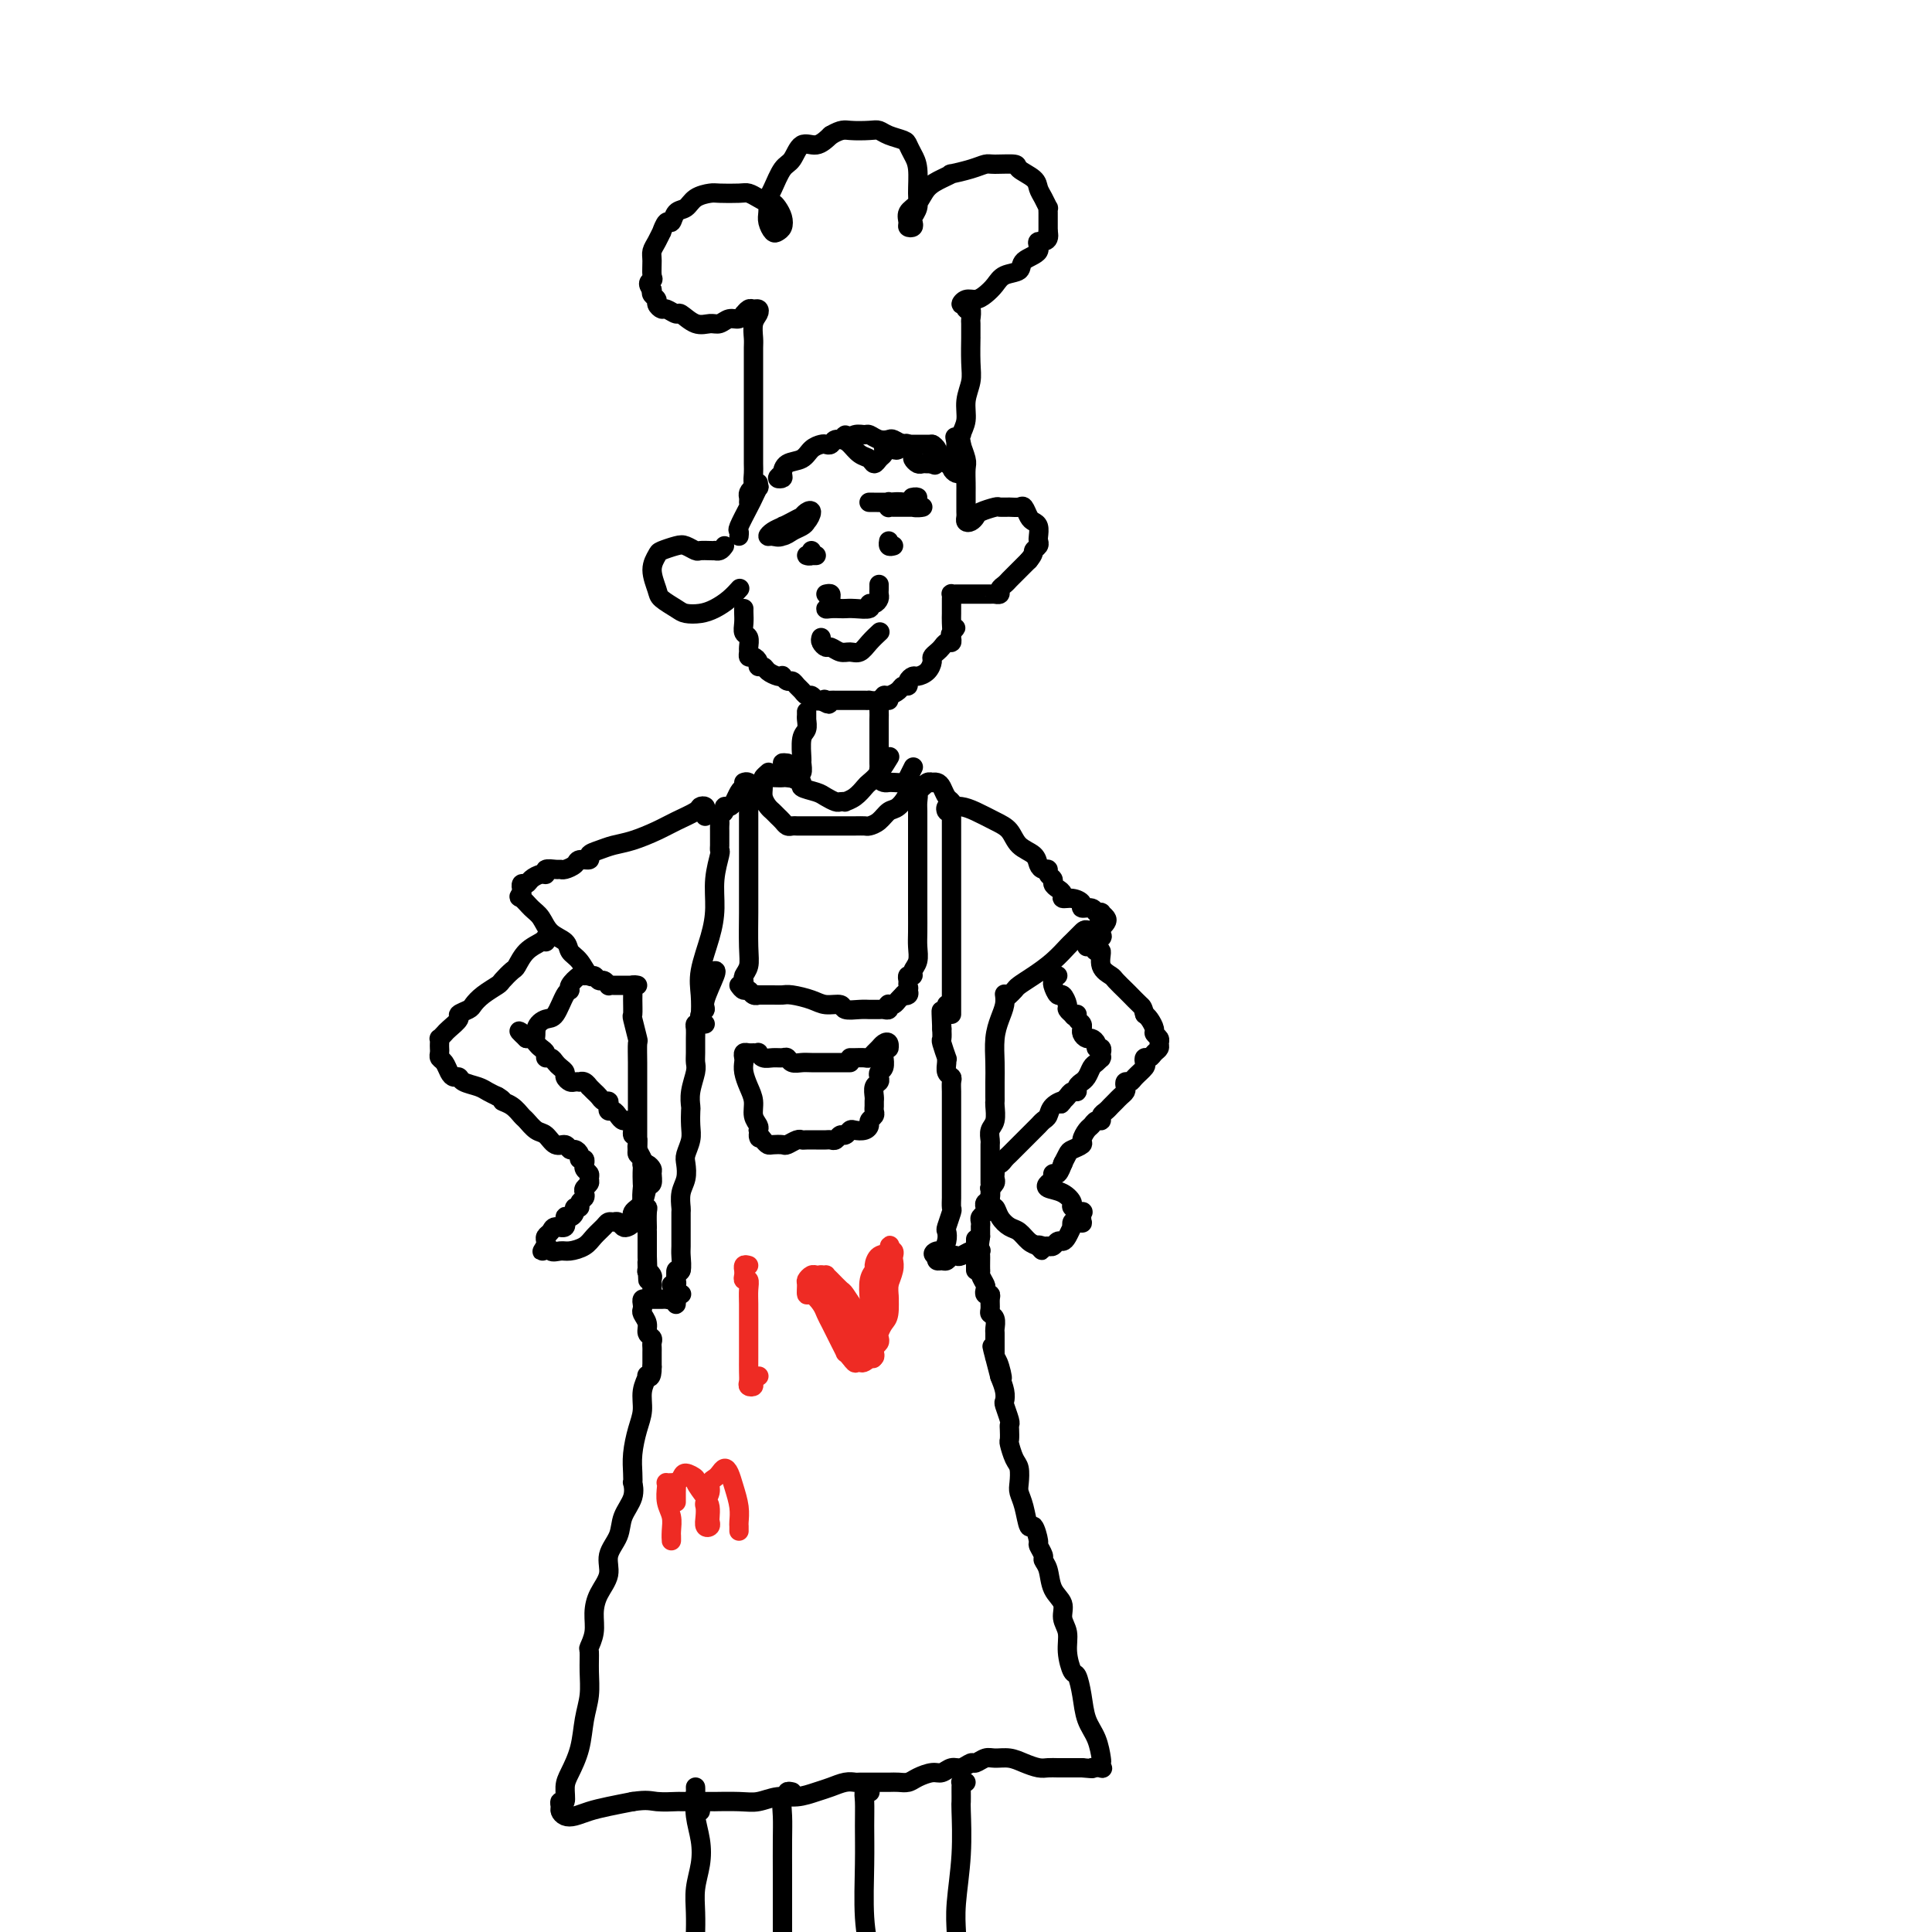 <svg viewBox='0 0 400 400' version='1.1' xmlns='http://www.w3.org/2000/svg' xmlns:xlink='http://www.w3.org/1999/xlink'><g fill='none' stroke='rgb(0,0,0)' stroke-width='4' stroke-linecap='round' stroke-linejoin='round'><path d='M162,98c-0.538,0.407 -1.077,0.815 -1,1c0.077,0.185 0.769,0.148 1,0c0.231,-0.148 0.002,-0.408 0,-1c-0.002,-0.592 0.223,-1.518 1,-2c0.777,-0.482 2.106,-0.520 3,-1c0.894,-0.480 1.352,-1.401 2,-2c0.648,-0.599 1.486,-0.878 2,-1c0.514,-0.122 0.704,-0.089 1,0c0.296,0.089 0.699,0.234 1,0c0.301,-0.234 0.500,-0.848 1,-1c0.500,-0.152 1.303,0.159 2,0c0.697,-0.159 1.290,-0.789 2,-1c0.710,-0.211 1.537,-0.005 2,0c0.463,0.005 0.561,-0.191 1,0c0.439,0.191 1.218,0.769 2,1c0.782,0.231 1.568,0.114 2,0c0.432,-0.114 0.511,-0.227 1,0c0.489,0.227 1.388,0.793 2,1c0.612,0.207 0.938,0.056 1,0c0.062,-0.056 -0.138,-0.015 0,0c0.138,0.015 0.615,0.004 1,0c0.385,-0.004 0.678,-0.001 1,0c0.322,0.001 0.675,0.000 1,0c0.325,-0.000 0.623,-0.000 1,0c0.377,0.000 0.832,0.000 1,0c0.168,-0.000 0.048,-0.000 0,0c-0.048,0.000 -0.024,0.000 0,0'/><path d='M157,100c-0.423,0.190 -0.845,0.379 -1,0c-0.155,-0.379 -0.041,-1.327 0,-2c0.041,-0.673 0.011,-1.070 0,-2c-0.011,-0.930 -0.003,-2.392 0,-4c0.003,-1.608 0.001,-3.360 0,-5c-0.001,-1.640 -0.000,-3.167 0,-4c0.000,-0.833 0.000,-0.970 0,-2c-0.000,-1.030 -0.001,-2.951 0,-4c0.001,-1.049 0.004,-1.226 0,-2c-0.004,-0.774 -0.014,-2.145 0,-3c0.014,-0.855 0.053,-1.196 0,-2c-0.053,-0.804 -0.199,-2.073 0,-3c0.199,-0.927 0.743,-1.512 1,-2c0.257,-0.488 0.227,-0.878 0,-1c-0.227,-0.122 -0.652,0.024 -1,0c-0.348,-0.024 -0.621,-0.218 -1,0c-0.379,0.218 -0.864,0.847 -1,1c-0.136,0.153 0.077,-0.170 0,0c-0.077,0.170 -0.446,0.832 -1,1c-0.554,0.168 -1.294,-0.159 -2,0c-0.706,0.159 -1.378,0.804 -2,1c-0.622,0.196 -1.193,-0.057 -2,0c-0.807,0.057 -1.851,0.422 -3,0c-1.149,-0.422 -2.403,-1.633 -3,-2c-0.597,-0.367 -0.537,0.109 -1,0c-0.463,-0.109 -1.448,-0.803 -2,-1c-0.552,-0.197 -0.670,0.102 -1,0c-0.330,-0.102 -0.872,-0.605 -1,-1c-0.128,-0.395 0.158,-0.683 0,-1c-0.158,-0.317 -0.759,-0.662 -1,-1c-0.241,-0.338 -0.120,-0.669 0,-1'/><path d='M135,60c-1.391,-1.517 -0.370,-1.809 0,-2c0.370,-0.191 0.089,-0.280 0,-1c-0.089,-0.720 0.014,-2.072 0,-3c-0.014,-0.928 -0.144,-1.434 0,-2c0.144,-0.566 0.564,-1.193 1,-2c0.436,-0.807 0.890,-1.792 1,-2c0.110,-0.208 -0.122,0.363 0,0c0.122,-0.363 0.598,-1.659 1,-2c0.402,-0.341 0.731,0.273 1,0c0.269,-0.273 0.479,-1.432 1,-2c0.521,-0.568 1.354,-0.544 2,-1c0.646,-0.456 1.103,-1.391 2,-2c0.897,-0.609 2.232,-0.893 3,-1c0.768,-0.107 0.969,-0.039 2,0c1.031,0.039 2.892,0.048 4,0c1.108,-0.048 1.463,-0.154 2,0c0.537,0.154 1.258,0.569 2,1c0.742,0.431 1.506,0.879 2,1c0.494,0.121 0.718,-0.083 1,0c0.282,0.083 0.623,0.455 1,1c0.377,0.545 0.791,1.264 1,2c0.209,0.736 0.214,1.487 0,2c-0.214,0.513 -0.646,0.786 -1,1c-0.354,0.214 -0.631,0.370 -1,0c-0.369,-0.370 -0.829,-1.266 -1,-2c-0.171,-0.734 -0.054,-1.307 0,-2c0.054,-0.693 0.045,-1.507 0,-2c-0.045,-0.493 -0.126,-0.666 0,-1c0.126,-0.334 0.459,-0.831 1,-2c0.541,-1.169 1.289,-3.012 2,-4c0.711,-0.988 1.387,-1.120 2,-2c0.613,-0.880 1.165,-2.506 2,-3c0.835,-0.494 1.953,0.145 3,0c1.047,-0.145 2.024,-1.072 3,-2'/><path d='M172,28c2.237,-1.313 2.831,-1.095 4,-1c1.169,0.095 2.915,0.066 4,0c1.085,-0.066 1.509,-0.170 2,0c0.491,0.170 1.050,0.613 2,1c0.950,0.387 2.293,0.719 3,1c0.707,0.281 0.779,0.512 1,1c0.221,0.488 0.591,1.234 1,2c0.409,0.766 0.855,1.553 1,3c0.145,1.447 -0.013,3.554 0,5c0.013,1.446 0.196,2.230 0,3c-0.196,0.770 -0.770,1.525 -1,2c-0.230,0.475 -0.116,0.671 0,1c0.116,0.329 0.233,0.791 0,1c-0.233,0.209 -0.818,0.166 -1,0c-0.182,-0.166 0.037,-0.453 0,-1c-0.037,-0.547 -0.331,-1.352 0,-2c0.331,-0.648 1.287,-1.140 2,-2c0.713,-0.860 1.184,-2.090 2,-3c0.816,-0.910 1.976,-1.502 3,-2c1.024,-0.498 1.910,-0.904 2,-1c0.090,-0.096 -0.616,0.117 0,0c0.616,-0.117 2.555,-0.565 4,-1c1.445,-0.435 2.398,-0.857 3,-1c0.602,-0.143 0.854,-0.008 2,0c1.146,0.008 3.185,-0.112 4,0c0.815,0.112 0.404,0.454 1,1c0.596,0.546 2.198,1.294 3,2c0.802,0.706 0.803,1.369 1,2c0.197,0.631 0.589,1.228 1,2c0.411,0.772 0.842,1.718 1,2c0.158,0.282 0.042,-0.100 0,0c-0.042,0.100 -0.011,0.681 0,1c0.011,0.319 0.003,0.377 0,1c-0.003,0.623 -0.002,1.812 0,3'/><path d='M217,48c0.582,2.522 -1.461,1.827 -2,2c-0.539,0.173 0.428,1.215 0,2c-0.428,0.785 -2.250,1.313 -3,2c-0.750,0.687 -0.427,1.533 -1,2c-0.573,0.467 -2.040,0.555 -3,1c-0.960,0.445 -1.411,1.248 -2,2c-0.589,0.752 -1.317,1.454 -2,2c-0.683,0.546 -1.323,0.935 -2,1c-0.677,0.065 -1.393,-0.195 -2,0c-0.607,0.195 -1.105,0.844 -1,1c0.105,0.156 0.813,-0.182 1,0c0.187,0.182 -0.146,0.884 0,1c0.146,0.116 0.771,-0.355 1,0c0.229,0.355 0.061,1.536 0,2c-0.061,0.464 -0.015,0.209 0,1c0.015,0.791 0.000,2.626 0,3c-0.000,0.374 0.015,-0.714 0,0c-0.015,0.714 -0.060,3.230 0,5c0.060,1.770 0.226,2.793 0,4c-0.226,1.207 -0.844,2.599 -1,4c-0.156,1.401 0.151,2.811 0,4c-0.151,1.189 -0.759,2.155 -1,3c-0.241,0.845 -0.113,1.568 0,2c0.113,0.432 0.213,0.574 0,1c-0.213,0.426 -0.737,1.135 -1,1c-0.263,-0.135 -0.263,-1.113 0,-2c0.263,-0.887 0.789,-1.682 1,-2c0.211,-0.318 0.105,-0.159 0,0'/><path d='M165,108c-0.342,0.414 -0.684,0.828 -1,1c-0.316,0.172 -0.605,0.103 -1,0c-0.395,-0.103 -0.896,-0.238 -1,0c-0.104,0.238 0.188,0.849 0,1c-0.188,0.151 -0.857,-0.159 -1,0c-0.143,0.159 0.241,0.786 0,1c-0.241,0.214 -1.108,0.016 -1,0c0.108,-0.016 1.192,0.150 2,0c0.808,-0.150 1.339,-0.615 2,-1c0.661,-0.385 1.453,-0.689 2,-1c0.547,-0.311 0.848,-0.630 1,-1c0.152,-0.370 0.153,-0.790 0,-1c-0.153,-0.210 -0.462,-0.210 -1,0c-0.538,0.210 -1.304,0.630 -2,1c-0.696,0.370 -1.320,0.689 -2,1c-0.680,0.311 -1.416,0.612 -2,1c-0.584,0.388 -1.015,0.862 -1,1c0.015,0.138 0.478,-0.061 1,0c0.522,0.061 1.104,0.383 2,0c0.896,-0.383 2.107,-1.472 3,-2c0.893,-0.528 1.469,-0.495 2,-1c0.531,-0.505 1.019,-1.548 1,-2c-0.019,-0.452 -0.544,-0.314 -1,0c-0.456,0.314 -0.845,0.804 -1,1c-0.155,0.196 -0.078,0.098 0,0'/><path d='M184,104c-0.006,-0.113 -0.013,-0.226 0,0c0.013,0.226 0.045,0.793 0,1c-0.045,0.207 -0.165,0.056 0,0c0.165,-0.056 0.617,-0.015 1,0c0.383,0.015 0.697,0.004 1,0c0.303,-0.004 0.594,-0.001 1,0c0.406,0.001 0.926,0.001 1,0c0.074,-0.001 -0.297,-0.004 0,0c0.297,0.004 1.262,0.015 2,0c0.738,-0.015 1.249,-0.057 1,0c-0.249,0.057 -1.260,0.211 -2,0c-0.740,-0.211 -1.211,-0.789 -2,-1c-0.789,-0.211 -1.895,-0.057 -3,0c-1.105,0.057 -2.209,0.015 -3,0c-0.791,-0.015 -1.270,-0.003 -1,0c0.270,0.003 1.290,-0.003 2,0c0.710,0.003 1.109,0.015 2,0c0.891,-0.015 2.274,-0.057 3,0c0.726,0.057 0.797,0.211 1,0c0.203,-0.211 0.539,-0.789 1,-1c0.461,-0.211 1.047,-0.057 1,0c-0.047,0.057 -0.728,0.016 -1,0c-0.272,-0.016 -0.136,-0.008 0,0'/><path d='M169,115c-0.279,0.008 -0.558,0.016 -1,0c-0.442,-0.016 -1.046,-0.056 -1,0c0.046,0.056 0.743,0.207 1,0c0.257,-0.207 0.073,-0.774 0,-1c-0.073,-0.226 -0.037,-0.113 0,0'/><path d='M185,113c-0.422,0.111 -0.844,0.222 -1,0c-0.156,-0.222 -0.044,-0.778 0,-1c0.044,-0.222 0.022,-0.111 0,0'/><path d='M171,123c0.432,-0.091 0.864,-0.182 1,0c0.136,0.182 -0.023,0.637 0,1c0.023,0.363 0.229,0.633 0,1c-0.229,0.367 -0.894,0.830 -1,1c-0.106,0.170 0.347,0.047 1,0c0.653,-0.047 1.505,-0.016 2,0c0.495,0.016 0.633,0.019 1,0c0.367,-0.019 0.964,-0.061 2,0c1.036,0.061 2.512,0.223 3,0c0.488,-0.223 -0.013,-0.833 0,-1c0.013,-0.167 0.539,0.109 1,0c0.461,-0.109 0.855,-0.604 1,-1c0.145,-0.396 0.039,-0.694 0,-1c-0.039,-0.306 -0.010,-0.621 0,-1c0.010,-0.379 0.003,-0.823 0,-1c-0.003,-0.177 -0.001,-0.089 0,0'/><path d='M170,132c-0.096,0.301 -0.191,0.602 0,1c0.191,0.398 0.670,0.893 1,1c0.330,0.107 0.511,-0.173 1,0c0.489,0.173 1.287,0.799 2,1c0.713,0.201 1.340,-0.024 2,0c0.660,0.024 1.352,0.295 2,0c0.648,-0.295 1.251,-1.156 2,-2c0.749,-0.844 1.642,-1.670 2,-2c0.358,-0.330 0.179,-0.165 0,0'/><path d='M150,113c-0.305,0.423 -0.611,0.845 -1,1c-0.389,0.155 -0.863,0.042 -1,0c-0.137,-0.042 0.062,-0.015 0,0c-0.062,0.015 -0.385,0.017 -1,0c-0.615,-0.017 -1.520,-0.054 -2,0c-0.480,0.054 -0.534,0.198 -1,0c-0.466,-0.198 -1.345,-0.739 -2,-1c-0.655,-0.261 -1.086,-0.242 -2,0c-0.914,0.242 -2.310,0.708 -3,1c-0.690,0.292 -0.672,0.411 -1,1c-0.328,0.589 -1.001,1.650 -1,3c0.001,1.350 0.675,2.989 1,4c0.325,1.011 0.302,1.393 1,2c0.698,0.607 2.115,1.439 3,2c0.885,0.561 1.236,0.851 2,1c0.764,0.149 1.942,0.159 3,0c1.058,-0.159 1.995,-0.486 3,-1c1.005,-0.514 2.078,-1.215 3,-2c0.922,-0.785 1.692,-1.653 2,-2c0.308,-0.347 0.154,-0.174 0,0'/><path d='M155,104c0.023,-0.341 0.045,-0.682 0,-1c-0.045,-0.318 -0.159,-0.615 0,-1c0.159,-0.385 0.591,-0.860 1,-1c0.409,-0.140 0.796,0.054 1,0c0.204,-0.054 0.227,-0.355 0,0c-0.227,0.355 -0.702,1.367 -1,2c-0.298,0.633 -0.420,0.888 -1,2c-0.580,1.112 -1.619,3.082 -2,4c-0.381,0.918 -0.102,0.786 0,1c0.102,0.214 0.029,0.776 0,1c-0.029,0.224 -0.015,0.112 0,0'/><path d='M154,126c-0.008,0.253 -0.016,0.505 0,1c0.016,0.495 0.057,1.231 0,2c-0.057,0.769 -0.212,1.569 0,2c0.212,0.431 0.792,0.493 1,1c0.208,0.507 0.046,1.459 0,2c-0.046,0.541 0.025,0.671 0,1c-0.025,0.329 -0.147,0.858 0,1c0.147,0.142 0.563,-0.103 1,0c0.437,0.103 0.894,0.553 1,1c0.106,0.447 -0.139,0.891 0,1c0.139,0.109 0.663,-0.115 1,0c0.337,0.115 0.485,0.571 1,1c0.515,0.429 1.395,0.832 2,1c0.605,0.168 0.936,0.101 1,0c0.064,-0.101 -0.137,-0.234 0,0c0.137,0.234 0.614,0.837 1,1c0.386,0.163 0.681,-0.115 1,0c0.319,0.115 0.663,0.623 1,1c0.337,0.377 0.668,0.623 1,1c0.332,0.377 0.666,0.885 1,1c0.334,0.115 0.667,-0.161 1,0c0.333,0.161 0.667,0.760 1,1c0.333,0.240 0.667,0.120 1,0'/><path d='M170,145c2.560,1.547 1.459,0.415 1,0c-0.459,-0.415 -0.277,-0.111 0,0c0.277,0.111 0.648,0.030 1,0c0.352,-0.030 0.686,-0.008 1,0c0.314,0.008 0.609,0.002 1,0c0.391,-0.002 0.878,-0.001 1,0c0.122,0.001 -0.122,0.000 0,0c0.122,-0.000 0.611,0.000 1,0c0.389,-0.000 0.677,-0.000 1,0c0.323,0.000 0.682,0.001 1,0c0.318,-0.001 0.596,-0.004 1,0c0.404,0.004 0.933,0.016 1,0c0.067,-0.016 -0.329,-0.060 0,0c0.329,0.060 1.383,0.222 2,0c0.617,-0.222 0.796,-0.829 1,-1c0.204,-0.171 0.432,0.095 1,0c0.568,-0.095 1.476,-0.551 2,-1c0.524,-0.449 0.664,-0.890 1,-1c0.336,-0.110 0.867,0.112 1,0c0.133,-0.112 -0.132,-0.559 0,-1c0.132,-0.441 0.662,-0.878 1,-1c0.338,-0.122 0.486,0.069 1,0c0.514,-0.069 1.395,-0.399 2,-1c0.605,-0.601 0.935,-1.471 1,-2c0.065,-0.529 -0.137,-0.715 0,-1c0.137,-0.285 0.611,-0.668 1,-1c0.389,-0.332 0.693,-0.614 1,-1c0.307,-0.386 0.618,-0.877 1,-1c0.382,-0.123 0.833,0.121 1,0c0.167,-0.121 0.048,-0.606 0,-1c-0.048,-0.394 -0.024,-0.697 0,-1'/><path d='M197,131c1.702,-1.881 0.456,-0.584 0,0c-0.456,0.584 -0.122,0.455 0,0c0.122,-0.455 0.033,-1.235 0,-2c-0.033,-0.765 -0.009,-1.515 0,-2c0.009,-0.485 0.001,-0.704 0,-1c-0.001,-0.296 0.003,-0.668 0,-1c-0.003,-0.332 -0.012,-0.625 0,-1c0.012,-0.375 0.045,-0.833 0,-1c-0.045,-0.167 -0.167,-0.045 0,0c0.167,0.045 0.622,0.012 1,0c0.378,-0.012 0.679,-0.003 1,0c0.321,0.003 0.664,0.001 1,0c0.336,-0.001 0.667,-0.000 1,0c0.333,0.000 0.668,0.000 1,0c0.332,-0.000 0.662,-0.000 1,0c0.338,0.000 0.683,0.001 1,0c0.317,-0.001 0.606,-0.003 1,0c0.394,0.003 0.893,0.012 1,0c0.107,-0.012 -0.179,-0.045 0,0c0.179,0.045 0.821,0.167 1,0c0.179,-0.167 -0.107,-0.622 0,-1c0.107,-0.378 0.606,-0.679 1,-1c0.394,-0.321 0.683,-0.663 1,-1c0.317,-0.337 0.662,-0.668 1,-1c0.338,-0.332 0.668,-0.666 1,-1c0.332,-0.334 0.666,-0.667 1,-1c0.334,-0.333 0.667,-0.667 1,-1'/><path d='M213,116c1.249,-1.489 0.871,-1.712 1,-2c0.129,-0.288 0.764,-0.641 1,-1c0.236,-0.359 0.075,-0.725 0,-1c-0.075,-0.275 -0.062,-0.459 0,-1c0.062,-0.541 0.172,-1.437 0,-2c-0.172,-0.563 -0.626,-0.792 -1,-1c-0.374,-0.208 -0.668,-0.395 -1,-1c-0.332,-0.605 -0.703,-1.627 -1,-2c-0.297,-0.373 -0.521,-0.097 -1,0c-0.479,0.097 -1.214,0.015 -2,0c-0.786,-0.015 -1.625,0.038 -2,0c-0.375,-0.038 -0.286,-0.167 -1,0c-0.714,0.167 -2.230,0.630 -3,1c-0.770,0.370 -0.795,0.646 -1,1c-0.205,0.354 -0.591,0.784 -1,1c-0.409,0.216 -0.842,0.216 -1,0c-0.158,-0.216 -0.042,-0.648 0,-1c0.042,-0.352 0.011,-0.622 0,-1c-0.011,-0.378 -0.003,-0.862 0,-1c0.003,-0.138 0.001,0.072 0,0c-0.001,-0.072 0.001,-0.426 0,-1c-0.001,-0.574 -0.004,-1.366 0,-2c0.004,-0.634 0.016,-1.108 0,-2c-0.016,-0.892 -0.061,-2.200 0,-3c0.061,-0.800 0.226,-1.090 0,-2c-0.226,-0.910 -0.844,-2.440 -1,-3c-0.156,-0.560 0.150,-0.151 0,0c-0.150,0.151 -0.757,0.043 -1,0c-0.243,-0.043 -0.121,-0.022 0,0'/><path d='M198,92c-0.500,-2.667 -0.250,-1.333 0,0'/><path d='M175,91c0.018,-0.520 0.036,-1.041 0,-1c-0.036,0.041 -0.126,0.642 0,1c0.126,0.358 0.467,0.471 1,1c0.533,0.529 1.257,1.473 2,2c0.743,0.527 1.506,0.636 2,1c0.494,0.364 0.720,0.984 1,1c0.280,0.016 0.614,-0.571 1,-1c0.386,-0.429 0.824,-0.700 1,-1c0.176,-0.300 0.089,-0.629 0,-1c-0.089,-0.371 -0.181,-0.783 0,-1c0.181,-0.217 0.636,-0.240 1,0c0.364,0.240 0.636,0.744 1,1c0.364,0.256 0.818,0.263 1,0c0.182,-0.263 0.091,-0.796 0,-1c-0.091,-0.204 -0.183,-0.080 0,0c0.183,0.080 0.640,0.116 1,0c0.360,-0.116 0.621,-0.385 1,0c0.379,0.385 0.875,1.424 1,2c0.125,0.576 -0.121,0.690 0,1c0.121,0.310 0.610,0.815 1,1c0.390,0.185 0.682,0.050 1,0c0.318,-0.050 0.662,-0.014 1,0c0.338,0.014 0.669,0.007 1,0'/><path d='M193,96c1.084,0.498 0.294,0.241 0,0c-0.294,-0.241 -0.094,-0.468 0,-1c0.094,-0.532 0.081,-1.369 0,-2c-0.081,-0.631 -0.229,-1.055 0,-1c0.229,0.055 0.836,0.589 1,1c0.164,0.411 -0.114,0.698 0,1c0.114,0.302 0.619,0.617 1,1c0.381,0.383 0.638,0.834 1,1c0.362,0.166 0.828,0.047 1,0c0.172,-0.047 0.049,-0.023 0,0c-0.049,0.023 -0.023,0.045 0,0c0.023,-0.045 0.045,-0.156 0,0c-0.045,0.156 -0.156,0.578 0,1c0.156,0.422 0.581,0.844 1,1c0.419,0.156 0.834,0.044 1,0c0.166,-0.044 0.083,-0.022 0,0'/><path d='M167,149c0.001,-0.283 0.001,-0.567 0,-1c-0.001,-0.433 -0.004,-1.016 0,-1c0.004,0.016 0.015,0.632 0,1c-0.015,0.368 -0.057,0.489 0,1c0.057,0.511 0.213,1.413 0,2c-0.213,0.587 -0.793,0.860 -1,2c-0.207,1.140 -0.040,3.146 0,4c0.040,0.854 -0.049,0.554 0,1c0.049,0.446 0.234,1.636 0,2c-0.234,0.364 -0.888,-0.099 -1,0c-0.112,0.099 0.318,0.758 0,1c-0.318,0.242 -1.382,0.066 -2,0c-0.618,-0.066 -0.789,-0.021 -1,0c-0.211,0.021 -0.463,0.020 -1,0c-0.537,-0.020 -1.361,-0.057 -2,0c-0.639,0.057 -1.095,0.208 -1,0c0.095,-0.208 0.741,-0.774 1,-1c0.259,-0.226 0.129,-0.113 0,0'/><path d='M184,145c-0.309,0.048 -0.619,0.095 -1,0c-0.381,-0.095 -0.834,-0.333 -1,0c-0.166,0.333 -0.044,1.239 0,2c0.044,0.761 0.012,1.379 0,2c-0.012,0.621 -0.004,1.245 0,2c0.004,0.755 0.004,1.642 0,3c-0.004,1.358 -0.012,3.187 0,4c0.012,0.813 0.044,0.610 0,1c-0.044,0.390 -0.163,1.373 0,2c0.163,0.627 0.607,0.898 1,1c0.393,0.102 0.736,0.034 1,0c0.264,-0.034 0.449,-0.034 1,0c0.551,0.034 1.467,0.102 2,0c0.533,-0.102 0.682,-0.374 1,-1c0.318,-0.626 0.805,-1.608 1,-2c0.195,-0.392 0.097,-0.196 0,0'/><path d='M188,162c0.549,0.037 1.097,0.075 1,0c-0.097,-0.075 -0.841,-0.262 -1,0c-0.159,0.262 0.266,0.974 0,2c-0.266,1.026 -1.222,2.366 -2,3c-0.778,0.634 -1.377,0.562 -2,1c-0.623,0.438 -1.270,1.385 -2,2c-0.730,0.615 -1.542,0.897 -2,1c-0.458,0.103 -0.561,0.028 -1,0c-0.439,-0.028 -1.215,-0.007 -2,0c-0.785,0.007 -1.579,0.002 -2,0c-0.421,-0.002 -0.470,-0.001 -1,0c-0.530,0.001 -1.543,0.000 -2,0c-0.457,-0.000 -0.360,-0.000 -1,0c-0.640,0.000 -2.017,0.001 -3,0c-0.983,-0.001 -1.573,-0.003 -2,0c-0.427,0.003 -0.692,0.012 -1,0c-0.308,-0.012 -0.660,-0.045 -1,0c-0.340,0.045 -0.668,0.167 -1,0c-0.332,-0.167 -0.667,-0.625 -1,-1c-0.333,-0.375 -0.663,-0.668 -1,-1c-0.337,-0.332 -0.680,-0.705 -1,-1c-0.320,-0.295 -0.618,-0.514 -1,-1c-0.382,-0.486 -0.848,-1.241 -1,-2c-0.152,-0.759 0.011,-1.523 0,-2c-0.011,-0.477 -0.195,-0.667 0,-1c0.195,-0.333 0.770,-0.809 1,-1c0.230,-0.191 0.115,-0.095 0,0'/><path d='M163,158c-0.523,-0.059 -1.047,-0.118 -1,0c0.047,0.118 0.663,0.413 1,1c0.337,0.587 0.393,1.467 1,2c0.607,0.533 1.763,0.721 2,1c0.237,0.279 -0.445,0.649 0,1c0.445,0.351 2.018,0.682 3,1c0.982,0.318 1.372,0.622 2,1c0.628,0.378 1.495,0.832 2,1c0.505,0.168 0.650,0.052 1,0c0.350,-0.052 0.905,-0.041 1,0c0.095,0.041 -0.270,0.112 0,0c0.270,-0.112 1.176,-0.405 2,-1c0.824,-0.595 1.566,-1.491 2,-2c0.434,-0.509 0.560,-0.631 1,-1c0.440,-0.369 1.195,-0.984 2,-2c0.805,-1.016 1.658,-2.433 2,-3c0.342,-0.567 0.171,-0.283 0,0'/><path d='M154,162c0.285,-0.112 0.571,-0.224 1,0c0.429,0.224 1.002,0.785 1,1c-0.002,0.215 -0.578,0.086 -1,0c-0.422,-0.086 -0.692,-0.129 -1,0c-0.308,0.129 -0.656,0.430 -1,1c-0.344,0.570 -0.684,1.410 -1,2c-0.316,0.590 -0.606,0.932 -1,1c-0.394,0.068 -0.890,-0.136 -1,0c-0.110,0.136 0.167,0.614 0,1c-0.167,0.386 -0.777,0.680 -1,1c-0.223,0.320 -0.060,0.667 0,1c0.060,0.333 0.016,0.653 0,1c-0.016,0.347 -0.003,0.720 0,1c0.003,0.280 -0.003,0.467 0,1c0.003,0.533 0.015,1.411 0,2c-0.015,0.589 -0.058,0.889 0,1c0.058,0.111 0.218,0.034 0,1c-0.218,0.966 -0.815,2.974 -1,5c-0.185,2.026 0.042,4.071 0,6c-0.042,1.929 -0.352,3.743 -1,6c-0.648,2.257 -1.633,4.955 -2,7c-0.367,2.045 -0.114,3.435 0,5c0.114,1.565 0.091,3.305 0,4c-0.091,0.695 -0.249,0.344 0,0c0.249,-0.344 0.904,-0.681 1,-1c0.096,-0.319 -0.366,-0.622 0,-2c0.366,-1.378 1.560,-3.833 2,-5c0.440,-1.167 0.126,-1.048 0,-1c-0.126,0.048 -0.063,0.024 0,0'/><path d='M156,166c-0.423,-0.475 -0.845,-0.950 -1,-1c-0.155,-0.050 -0.041,0.325 0,1c0.041,0.675 0.011,1.650 0,2c-0.011,0.350 -0.003,0.074 0,1c0.003,0.926 0.002,3.052 0,6c-0.002,2.948 -0.004,6.716 0,9c0.004,2.284 0.015,3.084 0,5c-0.015,1.916 -0.057,4.948 0,7c0.057,2.052 0.211,3.124 0,4c-0.211,0.876 -0.789,1.554 -1,2c-0.211,0.446 -0.057,0.658 0,1c0.057,0.342 0.016,0.812 0,1c-0.016,0.188 -0.008,0.094 0,0'/><path d='M153,204c0.330,0.453 0.660,0.906 1,1c0.340,0.094 0.689,-0.171 1,0c0.311,0.171 0.583,0.778 1,1c0.417,0.222 0.977,0.059 1,0c0.023,-0.059 -0.493,-0.013 0,0c0.493,0.013 1.993,-0.007 3,0c1.007,0.007 1.521,0.039 2,0c0.479,-0.039 0.925,-0.150 2,0c1.075,0.150 2.781,0.562 4,1c1.219,0.438 1.951,0.902 3,1c1.049,0.098 2.413,-0.170 3,0c0.587,0.170 0.395,0.778 1,1c0.605,0.222 2.007,0.059 3,0c0.993,-0.059 1.576,-0.015 2,0c0.424,0.015 0.688,0.000 1,0c0.312,-0.000 0.671,0.014 1,0c0.329,-0.014 0.627,-0.056 1,0c0.373,0.056 0.821,0.208 1,0c0.179,-0.208 0.090,-0.777 0,-1c-0.090,-0.223 -0.182,-0.098 0,0c0.182,0.098 0.636,0.171 1,0c0.364,-0.171 0.636,-0.584 1,-1c0.364,-0.416 0.818,-0.833 1,-1c0.182,-0.167 0.091,-0.083 0,0'/><path d='M188,205c0.144,0.399 0.288,0.798 0,1c-0.288,0.202 -1.006,0.208 -1,0c0.006,-0.208 0.738,-0.629 1,-1c0.262,-0.371 0.055,-0.690 0,-1c-0.055,-0.310 0.042,-0.610 0,-1c-0.042,-0.390 -0.221,-0.870 0,-1c0.221,-0.130 0.844,0.090 1,0c0.156,-0.090 -0.154,-0.491 0,-1c0.154,-0.509 0.773,-1.125 1,-2c0.227,-0.875 0.061,-2.010 0,-3c-0.061,-0.990 -0.016,-1.834 0,-3c0.016,-1.166 0.004,-2.654 0,-4c-0.004,-1.346 -0.001,-2.549 0,-4c0.001,-1.451 0.000,-3.151 0,-4c-0.000,-0.849 -0.000,-0.847 0,-1c0.000,-0.153 0.000,-0.463 0,-1c-0.000,-0.537 0.000,-1.302 0,-2c-0.000,-0.698 -0.000,-1.327 0,-2c0.000,-0.673 0.001,-1.388 0,-2c-0.001,-0.612 -0.004,-1.120 0,-2c0.004,-0.880 0.015,-2.131 0,-3c-0.015,-0.869 -0.056,-1.357 0,-2c0.056,-0.643 0.207,-1.442 0,-2c-0.207,-0.558 -0.774,-0.874 -1,-1c-0.226,-0.126 -0.113,-0.063 0,0'/><path d='M189,163c0.331,-0.030 0.662,-0.061 1,0c0.338,0.061 0.682,0.212 1,0c0.318,-0.212 0.610,-0.787 1,-1c0.390,-0.213 0.878,-0.065 1,0c0.122,0.065 -0.121,0.045 0,0c0.121,-0.045 0.607,-0.115 1,0c0.393,0.115 0.694,0.415 1,1c0.306,0.585 0.618,1.456 1,2c0.382,0.544 0.834,0.760 1,1c0.166,0.240 0.044,0.503 0,1c-0.044,0.497 -0.012,1.226 0,2c0.012,0.774 0.003,1.592 0,2c-0.003,0.408 -0.001,0.407 0,1c0.001,0.593 0.000,1.779 0,3c-0.000,1.221 -0.000,2.478 0,4c0.000,1.522 0.000,3.309 0,5c-0.000,1.691 -0.000,3.285 0,5c0.000,1.715 0.000,3.552 0,5c-0.000,1.448 -0.000,2.506 0,4c0.000,1.494 0.000,3.423 0,4c-0.000,0.577 -0.000,-0.197 0,0c0.000,0.197 0.000,1.366 0,2c-0.000,0.634 -0.000,0.734 0,1c0.000,0.266 0.000,0.698 0,1c-0.000,0.302 -0.000,0.473 0,1c0.000,0.527 0.000,1.411 0,2c-0.000,0.589 -0.000,0.883 0,1c0.000,0.117 0.000,0.059 0,0'/><path d='M146,212c-0.309,0.020 -0.619,0.039 -1,0c-0.381,-0.039 -0.834,-0.137 -1,0c-0.166,0.137 -0.043,0.510 0,1c0.043,0.490 0.008,1.096 0,2c-0.008,0.904 0.012,2.106 0,3c-0.012,0.894 -0.056,1.481 0,2c0.056,0.519 0.211,0.971 0,2c-0.211,1.029 -0.788,2.634 -1,4c-0.212,1.366 -0.061,2.491 0,3c0.061,0.509 0.030,0.400 0,1c-0.030,0.600 -0.060,1.907 0,3c0.060,1.093 0.208,1.972 0,3c-0.208,1.028 -0.774,2.206 -1,3c-0.226,0.794 -0.113,1.206 0,2c0.113,0.794 0.226,1.971 0,3c-0.226,1.029 -0.793,1.911 -1,3c-0.207,1.089 -0.056,2.384 0,3c0.056,0.616 0.015,0.553 0,1c-0.015,0.447 -0.004,1.402 0,2c0.004,0.598 0.002,0.837 0,1c-0.002,0.163 -0.004,0.251 0,1c0.004,0.749 0.015,2.159 0,3c-0.015,0.841 -0.057,1.113 0,2c0.057,0.887 0.212,2.390 0,3c-0.212,0.610 -0.790,0.329 -1,1c-0.210,0.671 -0.053,2.295 0,3c0.053,0.705 0.000,0.490 0,1c-0.000,0.510 0.051,1.745 0,2c-0.051,0.255 -0.206,-0.470 0,-1c0.206,-0.530 0.773,-0.866 1,-1c0.227,-0.134 0.113,-0.067 0,0'/><path d='M141,263c-0.422,-0.119 -0.844,-0.238 -1,0c-0.156,0.238 -0.045,0.834 0,1c0.045,0.166 0.026,-0.099 0,0c-0.026,0.099 -0.059,0.563 0,1c0.059,0.437 0.208,0.849 0,1c-0.208,0.151 -0.774,0.043 -1,0c-0.226,-0.043 -0.113,-0.022 0,0'/><path d='M139,268c-0.024,-0.113 -0.048,-0.227 0,0c0.048,0.227 0.166,0.793 0,1c-0.166,0.207 -0.618,0.055 -1,0c-0.382,-0.055 -0.694,-0.015 -1,0c-0.306,0.015 -0.608,0.003 -1,0c-0.392,-0.003 -0.876,0.002 -1,0c-0.124,-0.002 0.111,-0.011 0,0c-0.111,0.011 -0.567,0.044 -1,0c-0.433,-0.044 -0.844,-0.164 -1,0c-0.156,0.164 -0.057,0.611 0,1c0.057,0.389 0.072,0.720 0,1c-0.072,0.280 -0.229,0.509 0,1c0.229,0.491 0.846,1.245 1,2c0.154,0.755 -0.155,1.511 0,2c0.155,0.489 0.774,0.709 1,1c0.226,0.291 0.061,0.651 0,1c-0.061,0.349 -0.016,0.685 0,1c0.016,0.315 0.004,0.609 0,1c-0.004,0.391 -0.001,0.878 0,1c0.001,0.122 0.000,-0.121 0,0c-0.000,0.121 -0.000,0.606 0,1c0.000,0.394 0.000,0.697 0,1'/><path d='M135,283c0.066,2.654 -0.770,2.287 -1,2c-0.230,-0.287 0.145,-0.496 0,0c-0.145,0.496 -0.809,1.697 -1,3c-0.191,1.303 0.093,2.707 0,4c-0.093,1.293 -0.561,2.474 -1,4c-0.439,1.526 -0.848,3.398 -1,5c-0.152,1.602 -0.048,2.935 0,4c0.048,1.065 0.039,1.863 0,2c-0.039,0.137 -0.110,-0.386 0,0c0.110,0.386 0.399,1.681 0,3c-0.399,1.319 -1.486,2.663 -2,4c-0.514,1.337 -0.453,2.668 -1,4c-0.547,1.332 -1.701,2.667 -2,4c-0.299,1.333 0.256,2.666 0,4c-0.256,1.334 -1.322,2.670 -2,4c-0.678,1.330 -0.966,2.655 -1,4c-0.034,1.345 0.188,2.712 0,4c-0.188,1.288 -0.786,2.499 -1,3c-0.214,0.501 -0.045,0.292 0,1c0.045,0.708 -0.033,2.332 0,4c0.033,1.668 0.176,3.380 0,5c-0.176,1.620 -0.673,3.150 -1,5c-0.327,1.850 -0.484,4.022 -1,6c-0.516,1.978 -1.392,3.763 -2,5c-0.608,1.237 -0.948,1.928 -1,3c-0.052,1.072 0.185,2.525 0,3c-0.185,0.475 -0.790,-0.030 -1,0c-0.210,0.030 -0.023,0.593 0,1c0.023,0.407 -0.116,0.656 0,1c0.116,0.344 0.487,0.783 1,1c0.513,0.217 1.168,0.213 2,0c0.832,-0.213 1.839,-0.634 3,-1c1.161,-0.366 2.474,-0.676 4,-1c1.526,-0.324 3.263,-0.662 5,-1'/><path d='M131,373c3.059,-0.464 3.706,-0.124 5,0c1.294,0.124 3.235,0.033 4,0c0.765,-0.033 0.355,-0.009 1,0c0.645,0.009 2.346,0.002 3,0c0.654,-0.002 0.260,0.001 1,0c0.740,-0.001 2.613,-0.004 3,0c0.387,0.004 -0.711,0.016 0,0c0.711,-0.016 3.233,-0.060 5,0c1.767,0.060 2.780,0.224 4,0c1.220,-0.224 2.648,-0.834 4,-1c1.352,-0.166 2.628,0.113 4,0c1.372,-0.113 2.838,-0.619 4,-1c1.162,-0.381 2.019,-0.638 3,-1c0.981,-0.362 2.087,-0.829 3,-1c0.913,-0.171 1.634,-0.046 2,0c0.366,0.046 0.377,0.013 1,0c0.623,-0.013 1.856,-0.006 3,0c1.144,0.006 2.197,0.012 3,0c0.803,-0.012 1.356,-0.041 2,0c0.644,0.041 1.380,0.150 2,0c0.620,-0.150 1.124,-0.561 2,-1c0.876,-0.439 2.122,-0.906 3,-1c0.878,-0.094 1.386,0.186 2,0c0.614,-0.186 1.334,-0.838 2,-1c0.666,-0.162 1.280,0.167 2,0c0.720,-0.167 1.547,-0.830 2,-1c0.453,-0.170 0.533,0.153 1,0c0.467,-0.153 1.322,-0.783 2,-1c0.678,-0.217 1.179,-0.020 2,0c0.821,0.020 1.963,-0.138 3,0c1.037,0.138 1.968,0.573 3,1c1.032,0.427 2.166,0.846 3,1c0.834,0.154 1.368,0.041 2,0c0.632,-0.041 1.363,-0.011 2,0c0.637,0.011 1.182,0.003 2,0c0.818,-0.003 1.909,-0.002 3,0'/><path d='M224,366c3.426,0.314 1.990,0.098 2,0c0.010,-0.098 1.465,-0.077 2,0c0.535,0.077 0.151,0.209 0,0c-0.151,-0.209 -0.068,-0.761 0,-1c0.068,-0.239 0.120,-0.166 0,-1c-0.120,-0.834 -0.413,-2.574 -1,-4c-0.587,-1.426 -1.468,-2.537 -2,-4c-0.532,-1.463 -0.716,-3.277 -1,-5c-0.284,-1.723 -0.669,-3.357 -1,-4c-0.331,-0.643 -0.609,-0.297 -1,-1c-0.391,-0.703 -0.896,-2.455 -1,-4c-0.104,-1.545 0.194,-2.882 0,-4c-0.194,-1.118 -0.879,-2.016 -1,-3c-0.121,-0.984 0.322,-2.055 0,-3c-0.322,-0.945 -1.411,-1.763 -2,-3c-0.589,-1.237 -0.679,-2.892 -1,-4c-0.321,-1.108 -0.874,-1.668 -1,-2c-0.126,-0.332 0.173,-0.436 0,-1c-0.173,-0.564 -0.820,-1.589 -1,-2c-0.180,-0.411 0.106,-0.207 0,-1c-0.106,-0.793 -0.603,-2.581 -1,-3c-0.397,-0.419 -0.694,0.533 -1,0c-0.306,-0.533 -0.621,-2.550 -1,-4c-0.379,-1.450 -0.823,-2.333 -1,-3c-0.177,-0.667 -0.086,-1.119 0,-2c0.086,-0.881 0.167,-2.190 0,-3c-0.167,-0.810 -0.581,-1.121 -1,-2c-0.419,-0.879 -0.843,-2.328 -1,-3c-0.157,-0.672 -0.046,-0.569 0,-1c0.046,-0.431 0.026,-1.396 0,-2c-0.026,-0.604 -0.059,-0.846 0,-1c0.059,-0.154 0.209,-0.218 0,-1c-0.209,-0.782 -0.778,-2.282 -1,-3c-0.222,-0.718 -0.098,-0.655 0,-1c0.098,-0.345 0.171,-1.099 0,-2c-0.171,-0.901 -0.585,-1.951 -1,-3'/><path d='M207,285c-3.110,-11.802 -0.886,-3.806 0,-1c0.886,2.806 0.434,0.423 0,-1c-0.434,-1.423 -0.848,-1.886 -1,-2c-0.152,-0.114 -0.041,0.120 0,0c0.041,-0.120 0.011,-0.594 0,-1c-0.011,-0.406 -0.002,-0.742 0,-1c0.002,-0.258 -0.003,-0.436 0,-1c0.003,-0.564 0.015,-1.512 0,-2c-0.015,-0.488 -0.057,-0.515 0,-1c0.057,-0.485 0.212,-1.426 0,-2c-0.212,-0.574 -0.793,-0.780 -1,-1c-0.207,-0.220 -0.042,-0.455 0,-1c0.042,-0.545 -0.040,-1.402 0,-2c0.040,-0.598 0.203,-0.937 0,-1c-0.203,-0.063 -0.772,0.151 -1,0c-0.228,-0.151 -0.114,-0.665 0,-1c0.114,-0.335 0.227,-0.489 0,-1c-0.227,-0.511 -0.793,-1.380 -1,-2c-0.207,-0.620 -0.056,-0.993 0,-1c0.056,-0.007 0.016,0.352 0,0c-0.016,-0.352 -0.008,-1.415 0,-2c0.008,-0.585 0.017,-0.692 0,-1c-0.017,-0.308 -0.059,-0.815 0,-1c0.059,-0.185 0.219,-0.046 0,0c-0.219,0.046 -0.818,-0.002 -1,0c-0.182,0.002 0.053,0.052 0,0c-0.053,-0.052 -0.396,-0.206 -1,0c-0.604,0.206 -1.471,0.773 -2,1c-0.529,0.227 -0.720,0.114 -1,0c-0.280,-0.114 -0.650,-0.229 -1,0c-0.350,0.229 -0.682,0.804 -1,1c-0.318,0.196 -0.624,0.014 -1,0c-0.376,-0.014 -0.822,0.139 -1,0c-0.178,-0.139 -0.089,-0.569 0,-1'/><path d='M194,260c-1.437,-0.251 -0.530,-0.877 0,-1c0.530,-0.123 0.682,0.258 1,0c0.318,-0.258 0.803,-1.153 1,-2c0.197,-0.847 0.105,-1.645 0,-2c-0.105,-0.355 -0.224,-0.266 0,-1c0.224,-0.734 0.792,-2.292 1,-3c0.208,-0.708 0.056,-0.567 0,-1c-0.056,-0.433 -0.015,-1.439 0,-2c0.015,-0.561 0.004,-0.678 0,-1c-0.004,-0.322 -0.001,-0.849 0,-1c0.001,-0.151 0.000,0.076 0,0c-0.000,-0.076 -0.000,-0.453 0,-1c0.000,-0.547 0.000,-1.264 0,-2c-0.000,-0.736 -0.000,-1.493 0,-2c0.000,-0.507 0.000,-0.766 0,-1c-0.000,-0.234 0.000,-0.443 0,-1c-0.000,-0.557 -0.000,-1.463 0,-2c0.000,-0.537 0.000,-0.705 0,-1c-0.000,-0.295 -0.000,-0.716 0,-1c0.000,-0.284 0.000,-0.432 0,-1c-0.000,-0.568 -0.000,-1.556 0,-2c0.000,-0.444 0.001,-0.343 0,-1c-0.001,-0.657 -0.004,-2.073 0,-3c0.004,-0.927 0.015,-1.365 0,-2c-0.015,-0.635 -0.057,-1.467 0,-2c0.057,-0.533 0.212,-0.767 0,-1c-0.212,-0.233 -0.793,-0.465 -1,-1c-0.207,-0.535 -0.041,-1.371 0,-2c0.041,-0.629 -0.041,-1.050 0,-1c0.041,0.050 0.207,0.570 0,0c-0.207,-0.570 -0.786,-2.230 -1,-3c-0.214,-0.770 -0.061,-0.648 0,-1c0.061,-0.352 0.031,-1.176 0,-2'/><path d='M195,213c-0.293,-6.268 -0.026,-2.937 0,-2c0.026,0.937 -0.189,-0.520 0,-1c0.189,-0.480 0.783,0.016 1,0c0.217,-0.016 0.059,-0.543 0,-1c-0.059,-0.457 -0.017,-0.845 0,-1c0.017,-0.155 0.008,-0.078 0,0'/><path d='M176,220c-0.473,0.000 -0.945,0.000 -1,0c-0.055,-0.000 0.309,-0.000 0,0c-0.309,0.000 -1.291,0.001 -2,0c-0.709,-0.001 -1.146,-0.004 -2,0c-0.854,0.004 -2.126,0.015 -3,0c-0.874,-0.015 -1.350,-0.057 -2,0c-0.650,0.057 -1.473,0.212 -2,0c-0.527,-0.212 -0.758,-0.793 -1,-1c-0.242,-0.207 -0.495,-0.041 -1,0c-0.505,0.041 -1.263,-0.042 -2,0c-0.737,0.042 -1.454,0.208 -2,0c-0.546,-0.208 -0.921,-0.788 -1,-1c-0.079,-0.212 0.136,-0.054 0,0c-0.136,0.054 -0.625,0.003 -1,0c-0.375,-0.003 -0.637,0.043 -1,0c-0.363,-0.043 -0.827,-0.174 -1,0c-0.173,0.174 -0.057,0.654 0,1c0.057,0.346 0.053,0.557 0,1c-0.053,0.443 -0.154,1.116 0,2c0.154,0.884 0.563,1.977 1,3c0.437,1.023 0.901,1.975 1,3c0.099,1.025 -0.166,2.122 0,3c0.166,0.878 0.762,1.537 1,2c0.238,0.463 0.119,0.732 0,1'/><path d='M157,234c0.417,2.657 -0.039,1.300 0,1c0.039,-0.300 0.573,0.456 1,1c0.427,0.544 0.748,0.874 1,1c0.252,0.126 0.435,0.048 1,0c0.565,-0.048 1.512,-0.065 2,0c0.488,0.065 0.516,0.214 1,0c0.484,-0.214 1.425,-0.789 2,-1c0.575,-0.211 0.784,-0.056 1,0c0.216,0.056 0.439,0.015 1,0c0.561,-0.015 1.460,-0.003 2,0c0.540,0.003 0.722,-0.003 1,0c0.278,0.003 0.652,0.016 1,0c0.348,-0.016 0.671,-0.061 1,0c0.329,0.061 0.665,0.226 1,0c0.335,-0.226 0.671,-0.844 1,-1c0.329,-0.156 0.653,0.151 1,0c0.347,-0.151 0.719,-0.762 1,-1c0.281,-0.238 0.471,-0.105 1,0c0.529,0.105 1.396,0.183 2,0c0.604,-0.183 0.947,-0.626 1,-1c0.053,-0.374 -0.182,-0.678 0,-1c0.182,-0.322 0.781,-0.663 1,-1c0.219,-0.337 0.058,-0.672 0,-1c-0.058,-0.328 -0.012,-0.651 0,-1c0.012,-0.349 -0.011,-0.723 0,-1c0.011,-0.277 0.054,-0.456 0,-1c-0.054,-0.544 -0.207,-1.454 0,-2c0.207,-0.546 0.773,-0.728 1,-1c0.227,-0.272 0.113,-0.632 0,-1c-0.113,-0.368 -0.226,-0.742 0,-1c0.226,-0.258 0.793,-0.399 1,-1c0.207,-0.601 0.056,-1.662 0,-2c-0.056,-0.338 -0.016,0.046 0,0c0.016,-0.046 0.008,-0.523 0,-1'/><path d='M183,218c0.832,-2.645 0.914,-1.256 1,-1c0.086,0.256 0.178,-0.621 0,-1c-0.178,-0.379 -0.624,-0.259 -1,0c-0.376,0.259 -0.682,0.658 -1,1c-0.318,0.342 -0.649,0.628 -1,1c-0.351,0.372 -0.721,0.832 -1,1c-0.279,0.168 -0.467,0.045 -1,0c-0.533,-0.045 -1.413,-0.012 -2,0c-0.587,0.012 -0.882,0.003 -1,0c-0.118,-0.003 -0.059,-0.002 0,0'/><path d='M145,375c0.113,-0.752 0.227,-1.503 0,-2c-0.227,-0.497 -0.794,-0.739 -1,-1c-0.206,-0.261 -0.052,-0.542 0,-1c0.052,-0.458 0.001,-1.092 0,-1c-0.001,0.092 0.049,0.912 0,2c-0.049,1.088 -0.195,2.446 0,4c0.195,1.554 0.732,3.304 1,5c0.268,1.696 0.268,3.338 0,5c-0.268,1.662 -0.804,3.346 -1,5c-0.196,1.654 -0.053,3.279 0,5c0.053,1.721 0.017,3.538 0,4c-0.017,0.462 -0.015,-0.430 0,0c0.015,0.430 0.043,2.181 0,3c-0.043,0.819 -0.156,0.704 0,1c0.156,0.296 0.580,1.003 1,1c0.420,-0.003 0.834,-0.715 1,-1c0.166,-0.285 0.083,-0.142 0,0'/><path d='M164,371c-0.453,-0.099 -0.906,-0.199 -1,0c-0.094,0.199 0.171,0.696 0,1c-0.171,0.304 -0.778,0.416 -1,1c-0.222,0.584 -0.060,1.642 0,3c0.060,1.358 0.016,3.017 0,5c-0.016,1.983 -0.004,4.289 0,7c0.004,2.711 0.000,5.826 0,8c-0.000,2.174 0.004,3.406 0,4c-0.004,0.594 -0.015,0.552 0,1c0.015,0.448 0.056,1.388 0,2c-0.056,0.612 -0.207,0.895 0,1c0.207,0.105 0.774,0.030 1,0c0.226,-0.030 0.113,-0.015 0,0'/><path d='M180,371c0.113,0.032 0.227,0.064 0,0c-0.227,-0.064 -0.794,-0.225 -1,0c-0.206,0.225 -0.051,0.834 0,2c0.051,1.166 -0.000,2.887 0,5c0.000,2.113 0.053,4.618 0,8c-0.053,3.382 -0.210,7.642 0,11c0.210,3.358 0.788,5.814 1,7c0.212,1.186 0.057,1.101 0,2c-0.057,0.899 -0.015,2.780 0,4c0.015,1.220 0.004,1.777 0,2c-0.004,0.223 -0.002,0.111 0,0'/><path d='M200,369c-0.423,0.026 -0.845,0.053 -1,0c-0.155,-0.053 -0.042,-0.185 0,0c0.042,0.185 0.012,0.688 0,1c-0.012,0.312 -0.007,0.434 0,1c0.007,0.566 0.016,1.575 0,2c-0.016,0.425 -0.057,0.266 0,2c0.057,1.734 0.211,5.361 0,9c-0.211,3.639 -0.786,7.290 -1,10c-0.214,2.710 -0.068,4.477 0,6c0.068,1.523 0.057,2.800 0,4c-0.057,1.200 -0.160,2.322 0,3c0.160,0.678 0.581,0.913 1,1c0.419,0.087 0.834,0.025 1,0c0.166,-0.025 0.083,-0.012 0,0'/><path d='M146,169c-0.029,-0.314 -0.058,-0.628 0,-1c0.058,-0.372 0.205,-0.802 0,-1c-0.205,-0.198 -0.760,-0.166 -1,0c-0.240,0.166 -0.164,0.464 -1,1c-0.836,0.536 -2.583,1.309 -4,2c-1.417,0.691 -2.503,1.298 -4,2c-1.497,0.702 -3.404,1.498 -5,2c-1.596,0.502 -2.879,0.708 -4,1c-1.121,0.292 -2.078,0.669 -3,1c-0.922,0.331 -1.809,0.614 -2,1c-0.191,0.386 0.313,0.874 0,1c-0.313,0.126 -1.445,-0.110 -2,0c-0.555,0.110 -0.535,0.564 -1,1c-0.465,0.436 -1.416,0.853 -2,1c-0.584,0.147 -0.799,0.025 -1,0c-0.201,-0.025 -0.386,0.049 -1,0c-0.614,-0.049 -1.656,-0.219 -2,0c-0.344,0.219 0.009,0.828 0,1c-0.009,0.172 -0.381,-0.094 -1,0c-0.619,0.094 -1.486,0.547 -2,1c-0.514,0.453 -0.674,0.905 -1,1c-0.326,0.095 -0.820,-0.168 -1,0c-0.180,0.168 -0.048,0.767 0,1c0.048,0.233 0.013,0.101 0,0c-0.013,-0.101 -0.004,-0.172 0,0c0.004,0.172 0.002,0.586 0,1'/><path d='M108,185c-0.868,0.900 -0.537,0.650 0,1c0.537,0.350 1.281,1.302 2,2c0.719,0.698 1.414,1.144 2,2c0.586,0.856 1.064,2.122 2,3c0.936,0.878 2.331,1.369 3,2c0.669,0.631 0.613,1.403 1,2c0.387,0.597 1.217,1.021 2,2c0.783,0.979 1.520,2.515 2,3c0.480,0.485 0.702,-0.080 1,0c0.298,0.080 0.671,0.806 1,1c0.329,0.194 0.616,-0.144 1,0c0.384,0.144 0.867,0.771 1,1c0.133,0.229 -0.083,0.061 0,0c0.083,-0.061 0.466,-0.016 1,0c0.534,0.016 1.221,0.004 2,0c0.779,-0.004 1.651,-0.001 2,0c0.349,0.001 0.174,0.001 0,0'/><path d='M197,168c-0.389,0.113 -0.778,0.226 -1,0c-0.222,-0.226 -0.276,-0.790 0,-1c0.276,-0.210 0.881,-0.064 1,0c0.119,0.064 -0.249,0.046 0,0c0.249,-0.046 1.115,-0.122 2,0c0.885,0.122 1.789,0.441 3,1c1.211,0.559 2.730,1.358 4,2c1.270,0.642 2.290,1.129 3,2c0.710,0.871 1.108,2.128 2,3c0.892,0.872 2.276,1.361 3,2c0.724,0.639 0.786,1.428 1,2c0.214,0.572 0.578,0.927 1,1c0.422,0.073 0.900,-0.135 1,0c0.100,0.135 -0.179,0.613 0,1c0.179,0.387 0.817,0.682 1,1c0.183,0.318 -0.089,0.659 0,1c0.089,0.341 0.540,0.683 1,1c0.460,0.317 0.931,0.611 1,1c0.069,0.389 -0.262,0.874 0,1c0.262,0.126 1.116,-0.106 2,0c0.884,0.106 1.796,0.550 2,1c0.204,0.450 -0.300,0.904 0,1c0.300,0.096 1.404,-0.167 2,0c0.596,0.167 0.682,0.766 1,1c0.318,0.234 0.867,0.105 1,0c0.133,-0.105 -0.149,-0.186 0,0c0.149,0.186 0.731,0.637 1,1c0.269,0.363 0.226,0.636 0,1c-0.226,0.364 -0.636,0.818 -1,1c-0.364,0.182 -0.682,0.091 -1,0'/><path d='M227,192c2.649,3.351 0.271,1.730 -1,1c-1.271,-0.730 -1.435,-0.568 -2,0c-0.565,0.568 -1.531,1.542 -2,2c-0.469,0.458 -0.440,0.398 -1,1c-0.560,0.602 -1.709,1.864 -3,3c-1.291,1.136 -2.724,2.147 -4,3c-1.276,0.853 -2.393,1.548 -3,2c-0.607,0.452 -0.702,0.660 -1,1c-0.298,0.340 -0.799,0.811 -1,1c-0.201,0.189 -0.100,0.094 0,0'/><path d='M113,195c-0.010,-0.402 -0.020,-0.805 0,-1c0.020,-0.195 0.070,-0.184 0,0c-0.070,0.184 -0.261,0.540 -1,1c-0.739,0.460 -2.028,1.026 -3,2c-0.972,0.974 -1.629,2.358 -2,3c-0.371,0.642 -0.457,0.543 -1,1c-0.543,0.457 -1.545,1.470 -2,2c-0.455,0.530 -0.365,0.576 -1,1c-0.635,0.424 -1.997,1.226 -3,2c-1.003,0.774 -1.649,1.521 -2,2c-0.351,0.479 -0.408,0.691 -1,1c-0.592,0.309 -1.717,0.714 -2,1c-0.283,0.286 0.278,0.454 0,1c-0.278,0.546 -1.395,1.470 -2,2c-0.605,0.530 -0.698,0.667 -1,1c-0.302,0.333 -0.813,0.863 -1,1c-0.187,0.137 -0.051,-0.118 0,0c0.051,0.118 0.017,0.608 0,1c-0.017,0.392 -0.016,0.686 0,1c0.016,0.314 0.045,0.648 0,1c-0.045,0.352 -0.166,0.720 0,1c0.166,0.280 0.620,0.470 1,1c0.380,0.530 0.686,1.399 1,2c0.314,0.601 0.636,0.935 1,1c0.364,0.065 0.769,-0.137 1,0c0.231,0.137 0.289,0.614 1,1c0.711,0.386 2.076,0.681 3,1c0.924,0.319 1.407,0.663 2,1c0.593,0.337 1.297,0.669 2,1'/><path d='M103,227c1.682,0.970 0.887,0.894 1,1c0.113,0.106 1.132,0.394 2,1c0.868,0.606 1.583,1.529 2,2c0.417,0.471 0.535,0.489 1,1c0.465,0.511 1.276,1.514 2,2c0.724,0.486 1.359,0.455 2,1c0.641,0.545 1.286,1.665 2,2c0.714,0.335 1.497,-0.117 2,0c0.503,0.117 0.727,0.801 1,1c0.273,0.199 0.595,-0.086 1,0c0.405,0.086 0.893,0.544 1,1c0.107,0.456 -0.169,0.910 0,1c0.169,0.090 0.781,-0.183 1,0c0.219,0.183 0.044,0.823 0,1c-0.044,0.177 0.042,-0.107 0,0c-0.042,0.107 -0.211,0.606 0,1c0.211,0.394 0.802,0.683 1,1c0.198,0.317 0.001,0.662 0,1c-0.001,0.338 0.192,0.668 0,1c-0.192,0.332 -0.768,0.667 -1,1c-0.232,0.333 -0.119,0.663 0,1c0.119,0.337 0.243,0.681 0,1c-0.243,0.319 -0.852,0.612 -1,1c-0.148,0.388 0.166,0.873 0,1c-0.166,0.127 -0.813,-0.102 -1,0c-0.187,0.102 0.087,0.534 0,1c-0.087,0.466 -0.534,0.965 -1,1c-0.466,0.035 -0.952,-0.394 -1,0c-0.048,0.394 0.341,1.611 0,2c-0.341,0.389 -1.412,-0.050 -2,0c-0.588,0.050 -0.694,0.591 -1,1c-0.306,0.409 -0.813,0.687 -1,1c-0.187,0.313 -0.053,0.661 0,1c0.053,0.339 0.027,0.670 0,1'/><path d='M113,258c-1.426,2.259 -0.492,0.407 0,0c0.492,-0.407 0.540,0.631 1,1c0.460,0.369 1.331,0.068 2,0c0.669,-0.068 1.135,0.097 2,0c0.865,-0.097 2.130,-0.457 3,-1c0.870,-0.543 1.346,-1.271 2,-2c0.654,-0.729 1.485,-1.460 2,-2c0.515,-0.540 0.715,-0.890 1,-1c0.285,-0.110 0.655,0.021 1,0c0.345,-0.021 0.665,-0.194 1,0c0.335,0.194 0.685,0.755 1,1c0.315,0.245 0.595,0.174 1,0c0.405,-0.174 0.935,-0.451 1,-1c0.065,-0.549 -0.337,-1.369 0,-2c0.337,-0.631 1.411,-1.072 2,-2c0.589,-0.928 0.691,-2.343 1,-3c0.309,-0.657 0.825,-0.554 1,-1c0.175,-0.446 0.008,-1.439 0,-2c-0.008,-0.561 0.142,-0.689 0,-1c-0.142,-0.311 -0.578,-0.804 -1,-1c-0.422,-0.196 -0.831,-0.094 -1,0c-0.169,0.094 -0.098,0.179 0,0c0.098,-0.179 0.222,-0.622 0,-1c-0.222,-0.378 -0.792,-0.693 -1,-1c-0.208,-0.307 -0.056,-0.608 0,-1c0.056,-0.392 0.015,-0.875 0,-1c-0.015,-0.125 -0.004,0.107 0,0c0.004,-0.107 0.002,-0.554 0,-1'/><path d='M132,236c-0.687,-1.260 -0.905,-0.911 -1,-1c-0.095,-0.089 -0.067,-0.615 0,-1c0.067,-0.385 0.173,-0.629 0,-1c-0.173,-0.371 -0.624,-0.869 -1,-1c-0.376,-0.131 -0.675,0.106 -1,0c-0.325,-0.106 -0.675,-0.554 -1,-1c-0.325,-0.446 -0.626,-0.889 -1,-1c-0.374,-0.111 -0.821,0.111 -1,0c-0.179,-0.111 -0.089,-0.554 0,-1c0.089,-0.446 0.178,-0.894 0,-1c-0.178,-0.106 -0.621,0.130 -1,0c-0.379,-0.130 -0.693,-0.627 -1,-1c-0.307,-0.373 -0.608,-0.622 -1,-1c-0.392,-0.378 -0.875,-0.886 -1,-1c-0.125,-0.114 0.107,0.165 0,0c-0.107,-0.165 -0.553,-0.776 -1,-1c-0.447,-0.224 -0.894,-0.063 -1,0c-0.106,0.063 0.130,0.028 0,0c-0.130,-0.028 -0.626,-0.049 -1,0c-0.374,0.049 -0.625,0.168 -1,0c-0.375,-0.168 -0.874,-0.623 -1,-1c-0.126,-0.377 0.120,-0.674 0,-1c-0.120,-0.326 -0.606,-0.679 -1,-1c-0.394,-0.321 -0.697,-0.611 -1,-1c-0.303,-0.389 -0.606,-0.878 -1,-1c-0.394,-0.122 -0.879,0.121 -1,0c-0.121,-0.121 0.122,-0.607 0,-1c-0.122,-0.393 -0.607,-0.694 -1,-1c-0.393,-0.306 -0.693,-0.618 -1,-1c-0.307,-0.382 -0.621,-0.834 -1,-1c-0.379,-0.166 -0.823,-0.048 -1,0c-0.177,0.048 -0.089,0.024 0,0'/><path d='M109,215c-3.367,-3.160 -0.283,-0.560 1,0c1.283,0.560 0.765,-0.921 1,-2c0.235,-1.079 1.224,-1.755 2,-2c0.776,-0.245 1.339,-0.059 2,-1c0.661,-0.941 1.421,-3.009 2,-4c0.579,-0.991 0.978,-0.907 1,-1c0.022,-0.093 -0.334,-0.365 0,-1c0.334,-0.635 1.358,-1.634 2,-2c0.642,-0.366 0.904,-0.098 1,0c0.096,0.098 0.028,0.028 0,0c-0.028,-0.028 -0.014,-0.014 0,0'/><path d='M219,202c-0.429,-0.100 -0.858,-0.200 -1,0c-0.142,0.200 0.005,0.702 0,1c-0.005,0.298 -0.160,0.394 0,1c0.160,0.606 0.635,1.721 1,2c0.365,0.279 0.620,-0.279 1,0c0.380,0.279 0.885,1.394 1,2c0.115,0.606 -0.161,0.702 0,1c0.161,0.298 0.760,0.800 1,1c0.240,0.200 0.120,0.100 0,0'/><path d='M222,210c0.707,1.189 0.974,0.160 1,0c0.026,-0.160 -0.190,0.548 0,1c0.190,0.452 0.786,0.647 1,1c0.214,0.353 0.046,0.864 0,1c-0.046,0.136 0.030,-0.105 0,0c-0.030,0.105 -0.167,0.554 0,1c0.167,0.446 0.637,0.889 1,1c0.363,0.111 0.619,-0.110 1,0c0.381,0.110 0.887,0.550 1,1c0.113,0.450 -0.166,0.909 0,1c0.166,0.091 0.776,-0.186 1,0c0.224,0.186 0.061,0.833 0,1c-0.061,0.167 -0.019,-0.148 0,0c0.019,0.148 0.016,0.760 0,1c-0.016,0.240 -0.045,0.109 0,0c0.045,-0.109 0.166,-0.197 0,0c-0.166,0.197 -0.618,0.679 -1,1c-0.382,0.321 -0.695,0.481 -1,1c-0.305,0.519 -0.603,1.397 -1,2c-0.397,0.603 -0.894,0.931 -1,1c-0.106,0.069 0.179,-0.122 0,0c-0.179,0.122 -0.821,0.558 -1,1c-0.179,0.442 0.107,0.892 0,1c-0.107,0.108 -0.606,-0.125 -1,0c-0.394,0.125 -0.684,0.607 -1,1c-0.316,0.393 -0.658,0.696 -1,1'/><path d='M220,228c-0.974,1.206 0.090,0.221 0,0c-0.090,-0.221 -1.333,0.322 -2,1c-0.667,0.678 -0.756,1.491 -1,2c-0.244,0.509 -0.642,0.713 -1,1c-0.358,0.287 -0.674,0.655 -1,1c-0.326,0.345 -0.661,0.666 -1,1c-0.339,0.334 -0.682,0.681 -1,1c-0.318,0.319 -0.610,0.610 -1,1c-0.390,0.390 -0.878,0.878 -1,1c-0.122,0.122 0.122,-0.121 0,0c-0.122,0.121 -0.611,0.606 -1,1c-0.389,0.394 -0.679,0.697 -1,1c-0.321,0.303 -0.674,0.606 -1,1c-0.326,0.394 -0.623,0.879 -1,1c-0.377,0.121 -0.832,-0.123 -1,0c-0.168,0.123 -0.049,0.611 0,1c0.049,0.389 0.027,0.678 0,1c-0.027,0.322 -0.060,0.678 0,1c0.060,0.322 0.212,0.611 0,1c-0.212,0.389 -0.789,0.877 -1,1c-0.211,0.123 -0.057,-0.121 0,0c0.057,0.121 0.019,0.605 0,1c-0.019,0.395 -0.017,0.700 0,1c0.017,0.300 0.049,0.595 0,1c-0.049,0.405 -0.179,0.919 0,1c0.179,0.081 0.667,-0.273 1,0c0.333,0.273 0.512,1.173 1,2c0.488,0.827 1.285,1.583 2,2c0.715,0.417 1.346,0.497 2,1c0.654,0.503 1.330,1.429 2,2c0.670,0.571 1.335,0.785 2,1'/><path d='M215,258c1.499,1.701 0.247,0.452 0,0c-0.247,-0.452 0.511,-0.107 1,0c0.489,0.107 0.708,-0.026 1,0c0.292,0.026 0.656,0.209 1,0c0.344,-0.209 0.667,-0.812 1,-1c0.333,-0.188 0.677,0.037 1,0c0.323,-0.037 0.625,-0.335 1,-1c0.375,-0.665 0.822,-1.695 1,-2c0.178,-0.305 0.086,0.117 0,0c-0.086,-0.117 -0.167,-0.771 0,-1c0.167,-0.229 0.583,-0.032 1,0c0.417,0.032 0.836,-0.100 1,0c0.164,0.100 0.073,0.431 0,0c-0.073,-0.431 -0.129,-1.625 0,-2c0.129,-0.375 0.444,0.068 0,0c-0.444,-0.068 -1.647,-0.648 -2,-1c-0.353,-0.352 0.144,-0.475 0,-1c-0.144,-0.525 -0.929,-1.451 -2,-2c-1.071,-0.549 -2.428,-0.719 -3,-1c-0.572,-0.281 -0.360,-0.671 0,-1c0.360,-0.329 0.867,-0.596 1,-1c0.133,-0.404 -0.109,-0.943 0,-1c0.109,-0.057 0.568,0.369 1,0c0.432,-0.369 0.838,-1.534 1,-2c0.162,-0.466 0.081,-0.233 0,0'/><path d='M220,241c0.411,-0.665 -0.063,0.174 0,0c0.063,-0.174 0.661,-1.360 1,-2c0.339,-0.640 0.420,-0.735 1,-1c0.580,-0.265 1.661,-0.702 2,-1c0.339,-0.298 -0.063,-0.457 0,-1c0.063,-0.543 0.590,-1.469 1,-2c0.410,-0.531 0.701,-0.667 1,-1c0.299,-0.333 0.605,-0.863 1,-1c0.395,-0.137 0.879,0.118 1,0c0.121,-0.118 -0.123,-0.609 0,-1c0.123,-0.391 0.611,-0.682 1,-1c0.389,-0.318 0.679,-0.662 1,-1c0.321,-0.338 0.674,-0.669 1,-1c0.326,-0.331 0.627,-0.663 1,-1c0.373,-0.337 0.820,-0.681 1,-1c0.180,-0.319 0.094,-0.614 0,-1c-0.094,-0.386 -0.197,-0.863 0,-1c0.197,-0.137 0.693,0.064 1,0c0.307,-0.064 0.425,-0.395 1,-1c0.575,-0.605 1.607,-1.486 2,-2c0.393,-0.514 0.148,-0.663 0,-1c-0.148,-0.337 -0.198,-0.864 0,-1c0.198,-0.136 0.642,0.118 1,0c0.358,-0.118 0.628,-0.609 1,-1c0.372,-0.391 0.847,-0.681 1,-1c0.153,-0.319 -0.014,-0.667 0,-1c0.014,-0.333 0.211,-0.653 0,-1c-0.211,-0.347 -0.830,-0.722 -1,-1c-0.170,-0.278 0.108,-0.459 0,-1c-0.108,-0.541 -0.602,-1.440 -1,-2c-0.398,-0.560 -0.699,-0.780 -1,-1'/><path d='M237,210c-0.423,-1.578 -0.479,-1.521 -1,-2c-0.521,-0.479 -1.506,-1.492 -2,-2c-0.494,-0.508 -0.496,-0.512 -1,-1c-0.504,-0.488 -1.511,-1.461 -2,-2c-0.489,-0.539 -0.459,-0.646 -1,-1c-0.541,-0.354 -1.651,-0.957 -2,-2c-0.349,-1.043 0.064,-2.528 0,-3c-0.064,-0.472 -0.605,0.069 -1,0c-0.395,-0.069 -0.645,-0.749 -1,-1c-0.355,-0.251 -0.816,-0.072 -1,0c-0.184,0.072 -0.092,0.036 0,0'/><path d='M208,206c-0.022,-0.159 -0.044,-0.318 0,0c0.044,0.318 0.156,1.113 0,2c-0.156,0.887 -0.578,1.866 -1,3c-0.422,1.134 -0.845,2.423 -1,4c-0.155,1.577 -0.042,3.443 0,5c0.042,1.557 0.012,2.805 0,4c-0.012,1.195 -0.007,2.336 0,3c0.007,0.664 0.016,0.850 0,1c-0.016,0.150 -0.057,0.263 0,1c0.057,0.737 0.211,2.098 0,3c-0.211,0.902 -0.789,1.346 -1,2c-0.211,0.654 -0.057,1.519 0,2c0.057,0.481 0.015,0.577 0,1c-0.015,0.423 -0.004,1.174 0,2c0.004,0.826 0.001,1.727 0,2c-0.001,0.273 -0.000,-0.082 0,0c0.000,0.082 0.000,0.601 0,1c-0.000,0.399 -0.000,0.680 0,1c0.000,0.320 0.001,0.681 0,1c-0.001,0.319 -0.004,0.596 0,1c0.004,0.404 0.015,0.934 0,1c-0.015,0.066 -0.056,-0.333 0,0c0.056,0.333 0.207,1.399 0,2c-0.207,0.601 -0.774,0.738 -1,1c-0.226,0.262 -0.113,0.649 0,1c0.113,0.351 0.226,0.667 0,1c-0.226,0.333 -0.793,0.683 -1,1c-0.207,0.317 -0.056,0.600 0,1c0.056,0.400 0.015,0.915 0,1c-0.015,0.085 -0.004,-0.262 0,0c0.004,0.262 0.002,1.131 0,2'/><path d='M203,256c-1.000,7.849 -1.000,2.471 -1,1c-0.000,-1.471 0.000,0.965 0,2c0.000,1.035 0.000,0.669 0,1c-0.000,0.331 0.000,1.358 0,2c-0.000,0.642 -0.000,0.898 0,1c0.000,0.102 0.000,0.051 0,0'/><path d='M132,204c-0.423,-0.077 -0.846,-0.154 -1,0c-0.154,0.154 -0.037,0.540 0,1c0.037,0.460 -0.004,0.996 0,2c0.004,1.004 0.054,2.477 0,3c-0.054,0.523 -0.211,0.098 0,1c0.211,0.902 0.788,3.133 1,4c0.212,0.867 0.057,0.371 0,1c-0.057,0.629 -0.015,2.385 0,4c0.015,1.615 0.004,3.090 0,4c-0.004,0.910 -0.001,1.256 0,2c0.001,0.744 0.001,1.887 0,3c-0.001,1.113 -0.001,2.195 0,3c0.001,0.805 0.004,1.332 0,2c-0.004,0.668 -0.015,1.476 0,2c0.015,0.524 0.057,0.764 0,1c-0.057,0.236 -0.211,0.467 0,1c0.211,0.533 0.788,1.369 1,2c0.212,0.631 0.061,1.059 0,2c-0.061,0.941 -0.030,2.396 0,3c0.030,0.604 0.061,0.355 0,1c-0.061,0.645 -0.212,2.182 0,3c0.212,0.818 0.789,0.916 1,1c0.211,0.084 0.057,0.154 0,1c-0.057,0.846 -0.015,2.468 0,3c0.015,0.532 0.004,-0.025 0,0c-0.004,0.025 -0.001,0.633 0,1c0.001,0.367 0.000,0.493 0,1c-0.000,0.507 -0.000,1.394 0,2c0.000,0.606 0.000,0.933 0,1c-0.000,0.067 -0.000,-0.124 0,0c0.000,0.124 0.000,0.562 0,1'/><path d='M134,260c0.305,9.052 0.068,3.681 0,2c-0.068,-1.681 0.034,0.328 0,1c-0.034,0.672 -0.205,0.009 0,0c0.205,-0.009 0.787,0.637 1,1c0.213,0.363 0.057,0.444 0,1c-0.057,0.556 -0.016,1.587 0,2c0.016,0.413 0.008,0.206 0,0'/></g>
<g fill='none' stroke='rgb(238,43,36)' stroke-width='4' stroke-linecap='round' stroke-linejoin='round'><path d='M155,262c-0.423,-0.119 -0.846,-0.238 -1,0c-0.154,0.238 -0.037,0.833 0,1c0.037,0.167 -0.004,-0.093 0,0c0.004,0.093 0.054,0.541 0,1c-0.054,0.459 -0.211,0.930 0,1c0.211,0.070 0.788,-0.259 1,0c0.212,0.259 0.057,1.108 0,2c-0.057,0.892 -0.015,1.828 0,3c0.015,1.172 0.004,2.580 0,4c-0.004,1.420 -0.002,2.853 0,4c0.002,1.147 0.005,2.007 0,3c-0.005,0.993 -0.016,2.120 0,3c0.016,0.880 0.061,1.514 0,2c-0.061,0.486 -0.226,0.824 0,1c0.226,0.176 0.844,0.192 1,0c0.156,-0.192 -0.150,-0.590 0,-1c0.150,-0.410 0.757,-0.831 1,-1c0.243,-0.169 0.121,-0.084 0,0'/><path d='M179,272c0.420,0.023 0.841,0.045 1,0c0.159,-0.045 0.058,-0.159 0,0c-0.058,0.159 -0.071,0.589 0,1c0.071,0.411 0.227,0.803 0,1c-0.227,0.197 -0.838,0.200 -1,0c-0.162,-0.200 0.126,-0.602 0,-1c-0.126,-0.398 -0.667,-0.793 -1,-1c-0.333,-0.207 -0.457,-0.227 -1,-1c-0.543,-0.773 -1.504,-2.298 -2,-3c-0.496,-0.702 -0.528,-0.580 -1,-1c-0.472,-0.420 -1.383,-1.380 -2,-2c-0.617,-0.620 -0.939,-0.899 -1,-1c-0.061,-0.101 0.137,-0.024 0,0c-0.137,0.024 -0.611,-0.006 -1,0c-0.389,0.006 -0.693,0.048 -1,0c-0.307,-0.048 -0.616,-0.186 -1,0c-0.384,0.186 -0.842,0.697 -1,1c-0.158,0.303 -0.015,0.399 0,1c0.015,0.601 -0.098,1.708 0,2c0.098,0.292 0.408,-0.231 1,0c0.592,0.231 1.468,1.216 2,2c0.532,0.784 0.721,1.367 1,2c0.279,0.633 0.648,1.318 1,2c0.352,0.682 0.685,1.362 1,2c0.315,0.638 0.610,1.233 1,2c0.390,0.767 0.874,1.707 1,2c0.126,0.293 -0.107,-0.059 0,0c0.107,0.059 0.553,0.530 1,1'/><path d='M176,281c1.632,2.336 1.212,0.676 1,0c-0.212,-0.676 -0.214,-0.366 0,0c0.214,0.366 0.646,0.790 1,1c0.354,0.210 0.630,0.207 1,0c0.370,-0.207 0.834,-0.619 1,-1c0.166,-0.381 0.034,-0.732 0,-1c-0.034,-0.268 0.028,-0.453 0,-1c-0.028,-0.547 -0.147,-1.456 0,-2c0.147,-0.544 0.562,-0.723 1,-1c0.438,-0.277 0.901,-0.652 1,-1c0.099,-0.348 -0.166,-0.669 0,-1c0.166,-0.331 0.762,-0.671 1,-1c0.238,-0.329 0.116,-0.647 0,-1c-0.116,-0.353 -0.227,-0.741 0,-1c0.227,-0.259 0.793,-0.388 1,-1c0.207,-0.612 0.055,-1.707 0,-2c-0.055,-0.293 -0.015,0.217 0,0c0.015,-0.217 0.004,-1.162 0,-2c-0.004,-0.838 -0.001,-1.569 0,-2c0.001,-0.431 0.000,-0.560 0,-1c-0.000,-0.440 -0.000,-1.190 0,-2c0.000,-0.810 0.000,-1.680 0,-2c-0.000,-0.320 -0.000,-0.092 0,0c0.000,0.092 0.000,0.046 0,0'/><path d='M184,259c0.259,-2.197 0.405,-0.690 0,0c-0.405,0.690 -1.363,0.562 -2,1c-0.637,0.438 -0.954,1.441 -1,2c-0.046,0.559 0.180,0.676 0,1c-0.180,0.324 -0.767,0.857 -1,2c-0.233,1.143 -0.111,2.896 0,4c0.111,1.104 0.212,1.560 0,3c-0.212,1.440 -0.737,3.864 -1,5c-0.263,1.136 -0.264,0.986 0,1c0.264,0.014 0.792,0.194 1,0c0.208,-0.194 0.094,-0.761 0,-1c-0.094,-0.239 -0.168,-0.149 0,-1c0.168,-0.851 0.578,-2.642 1,-4c0.422,-1.358 0.855,-2.284 1,-3c0.145,-0.716 -0.000,-1.223 0,-2c0.000,-0.777 0.145,-1.824 0,-2c-0.145,-0.176 -0.579,0.521 -1,1c-0.421,0.479 -0.830,0.742 -1,1c-0.170,0.258 -0.102,0.510 0,1c0.102,0.490 0.236,1.217 0,2c-0.236,0.783 -0.844,1.620 -1,2c-0.156,0.380 0.139,0.302 0,1c-0.139,0.698 -0.713,2.173 -1,3c-0.287,0.827 -0.286,1.006 0,1c0.286,-0.006 0.857,-0.199 1,-1c0.143,-0.801 -0.144,-2.212 0,-3c0.144,-0.788 0.718,-0.954 1,-1c0.282,-0.046 0.271,0.029 0,0c-0.271,-0.029 -0.804,-0.162 -1,0c-0.196,0.162 -0.056,0.618 0,1c0.056,0.382 0.028,0.691 0,1'/><path d='M179,274c-0.469,1.567 -0.142,0.985 0,1c0.142,0.015 0.098,0.626 0,1c-0.098,0.374 -0.252,0.510 -1,0c-0.748,-0.510 -2.091,-1.668 -3,-3c-0.909,-1.332 -1.384,-2.840 -2,-4c-0.616,-1.160 -1.372,-1.973 -2,-3c-0.628,-1.027 -1.127,-2.268 -1,-2c0.127,0.268 0.879,2.046 1,3c0.121,0.954 -0.389,1.086 0,2c0.389,0.914 1.677,2.611 2,3c0.323,0.389 -0.319,-0.530 0,0c0.319,0.530 1.598,2.508 2,4c0.402,1.492 -0.073,2.500 0,3c0.073,0.500 0.695,0.494 1,0c0.305,-0.494 0.292,-1.476 0,-2c-0.292,-0.524 -0.863,-0.590 -1,-1c-0.137,-0.410 0.159,-1.164 0,-2c-0.159,-0.836 -0.774,-1.753 -1,-2c-0.226,-0.247 -0.061,0.175 0,0c0.061,-0.175 0.020,-0.947 0,-1c-0.020,-0.053 -0.019,0.612 0,1c0.019,0.388 0.057,0.500 0,1c-0.057,0.500 -0.209,1.388 0,2c0.209,0.612 0.778,0.948 1,1c0.222,0.052 0.098,-0.178 0,0c-0.098,0.178 -0.171,0.765 0,1c0.171,0.235 0.585,0.117 1,0'/><path d='M176,277c0.778,1.489 0.222,-0.289 0,-1c-0.222,-0.711 -0.111,-0.356 0,0'/><path d='M184,260c-0.113,-0.398 -0.225,-0.795 0,-1c0.225,-0.205 0.789,-0.216 1,0c0.211,0.216 0.070,0.661 0,1c-0.070,0.339 -0.071,0.574 0,1c0.071,0.426 0.212,1.044 0,2c-0.212,0.956 -0.779,2.249 -1,3c-0.221,0.751 -0.098,0.961 0,2c0.098,1.039 0.171,2.908 0,4c-0.171,1.092 -0.585,1.406 -1,2c-0.415,0.594 -0.829,1.468 -1,2c-0.171,0.532 -0.097,0.721 0,1c0.097,0.279 0.218,0.649 0,1c-0.218,0.351 -0.776,0.684 -1,1c-0.224,0.316 -0.113,0.617 0,1c0.113,0.383 0.229,0.848 0,1c-0.229,0.152 -0.804,-0.011 -1,0c-0.196,0.011 -0.014,0.195 0,0c0.014,-0.195 -0.139,-0.770 0,-1c0.139,-0.230 0.569,-0.115 1,0'/><path d='M181,280c-0.467,2.889 -0.133,0.111 0,-1c0.133,-1.111 0.067,-0.556 0,0'/><path d='M139,307c-0.420,0.011 -0.841,0.022 -1,0c-0.159,-0.022 -0.057,-0.078 0,0c0.057,0.078 0.068,0.288 0,1c-0.068,0.712 -0.214,1.924 0,3c0.214,1.076 0.789,2.015 1,3c0.211,0.985 0.056,2.017 0,3c-0.056,0.983 -0.015,1.919 0,2c0.015,0.081 0.004,-0.691 0,-1c-0.004,-0.309 -0.002,-0.154 0,0'/><path d='M140,311c0.002,-0.372 0.004,-0.743 0,-1c-0.004,-0.257 -0.013,-0.399 0,-1c0.013,-0.601 0.050,-1.660 0,-2c-0.050,-0.340 -0.187,0.040 0,0c0.187,-0.040 0.698,-0.498 1,-1c0.302,-0.502 0.396,-1.047 1,-1c0.604,0.047 1.717,0.685 2,1c0.283,0.315 -0.264,0.308 0,1c0.264,0.692 1.340,2.084 2,3c0.660,0.916 0.905,1.357 1,2c0.095,0.643 0.039,1.487 0,2c-0.039,0.513 -0.063,0.695 0,1c0.063,0.305 0.212,0.735 0,1c-0.212,0.265 -0.785,0.367 -1,0c-0.215,-0.367 -0.073,-1.201 0,-2c0.073,-0.799 0.075,-1.562 0,-2c-0.075,-0.438 -0.227,-0.551 0,-1c0.227,-0.449 0.834,-1.235 1,-2c0.166,-0.765 -0.110,-1.510 0,-2c0.110,-0.490 0.607,-0.726 1,-1c0.393,-0.274 0.684,-0.587 1,-1c0.316,-0.413 0.659,-0.927 1,-1c0.341,-0.073 0.680,0.295 1,1c0.320,0.705 0.622,1.748 1,3c0.378,1.252 0.833,2.714 1,4c0.167,1.286 0.045,2.396 0,3c-0.045,0.604 -0.012,0.701 0,1c0.012,0.299 0.003,0.800 0,1c-0.003,0.200 -0.002,0.100 0,0'/></g>
</svg>